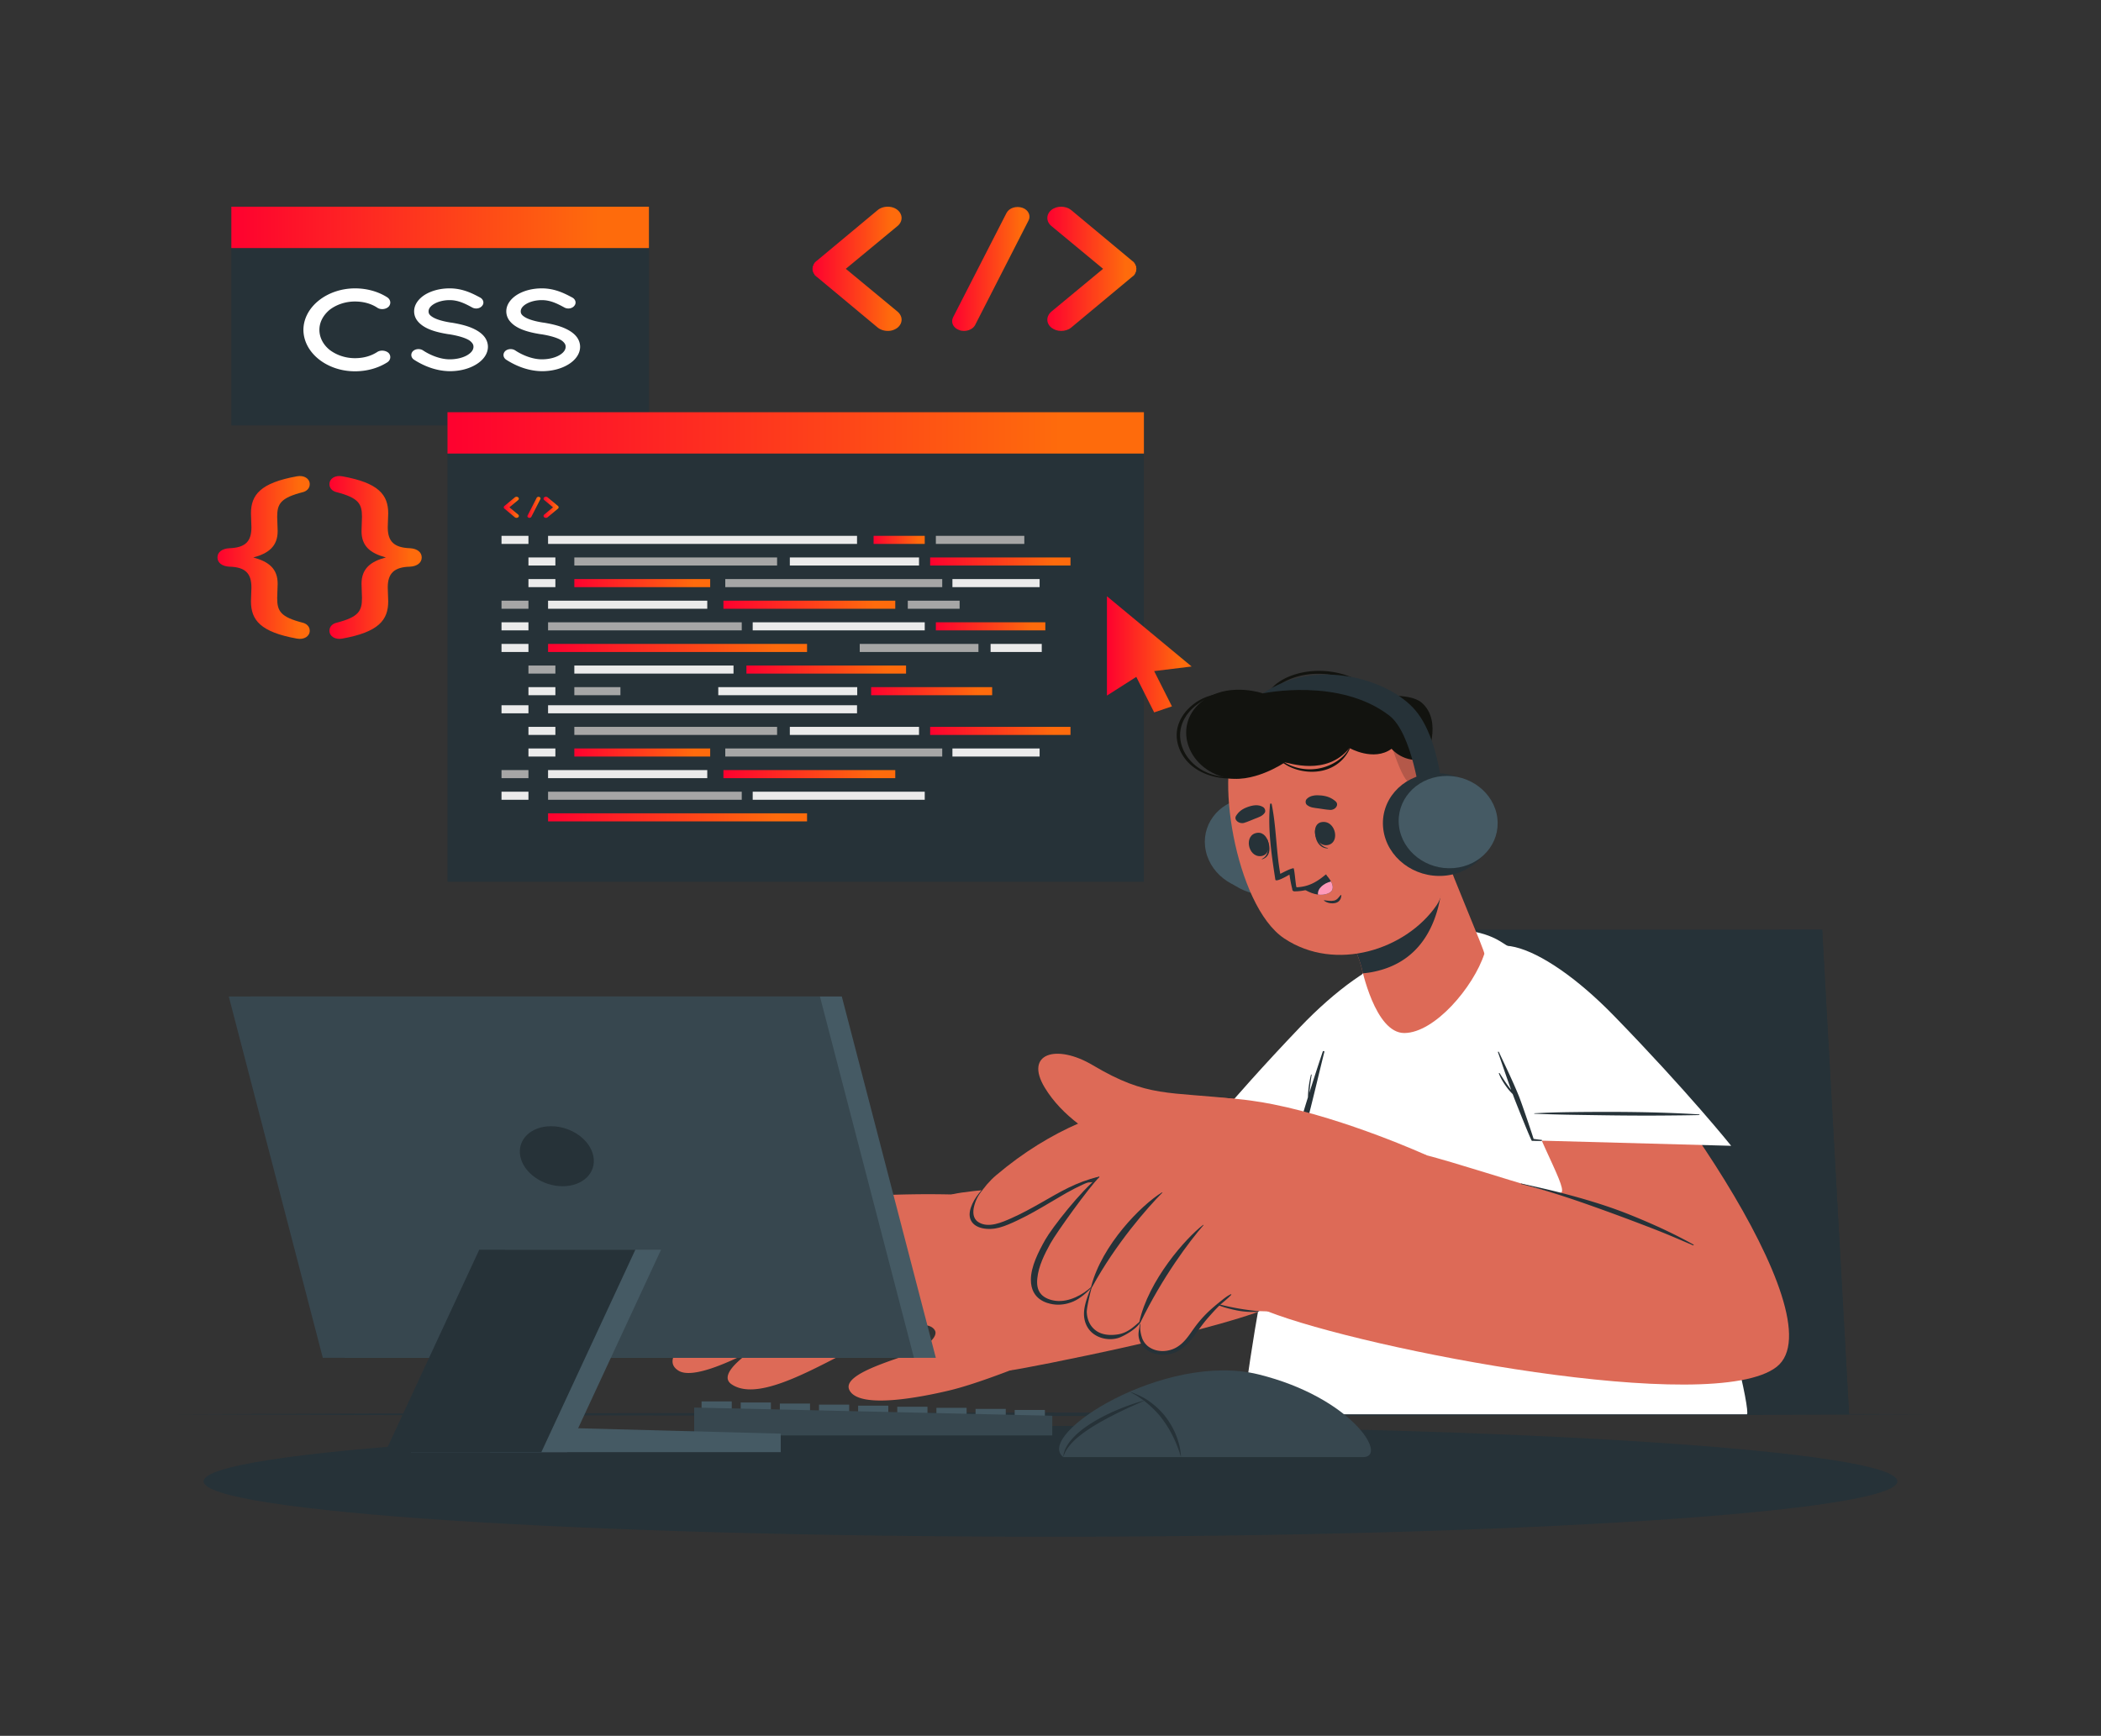 <svg xmlns="http://www.w3.org/2000/svg" width="190" height="157" fill="none"><rect width="100%" height="100%" fill="#333333" stroke="none"/><path fill="url(#a)" d="M22.695 54.385c0-.261.042-.957.042-1.252 0-1.27-.55-1.844-1.99-1.879-.679-.034-1.081-.365-1.081-.834 0-.47.402-.8 1.08-.835 1.44-.052 1.991-.609 1.991-1.896 0-.295-.042-.991-.042-1.252 0-1.687.868-2.765 4.151-3.356.657-.122 1.165.208 1.165.712 0 .418-.339.644-.593.713-2.054.522-2.352 1.061-2.352 2.244 0 .348.043.921.043 1.287 0 1.356-.805 2.017-2.203 2.383 1.419.382 2.203 1.025 2.203 2.382 0 .365-.043.939-.043 1.287 0 1.182.297 1.722 2.352 2.244.254.07.593.295.593.712 0 .505-.508.835-1.165.714-3.283-.592-4.151-1.67-4.151-3.374Z"/><path fill="url(#b)" d="M35.107 46.437c0 .26-.042.956-.042 1.252 0 1.287.572 1.844 2.012 1.896.657.035 1.06.365 1.06.835s-.404.8-1.06.834c-1.44.035-2.012.61-2.012 1.879 0 .295.042.99.042 1.252 0 1.704-.868 2.782-4.152 3.374-.656.121-1.164-.21-1.164-.714 0-.417.338-.643.614-.712 2.033-.522 2.33-1.061 2.33-2.244 0-.348-.042-.922-.042-1.287 0-1.357.805-2.017 2.203-2.383-1.42-.382-2.203-1.026-2.203-2.382 0-.366.042-.94.042-1.287 0-1.183-.297-1.722-2.33-2.244-.276-.07-.614-.295-.614-.712 0-.505.508-.835 1.164-.713 3.284.59 4.152 1.67 4.152 3.356Z"/><path fill="url(#c)" d="M81.164 28.183c.492.42.492 1.052 0 1.457a1.415 1.415 0 0 1-.868.291c-.335 0-.65-.097-.907-.291l-5.54-4.614c-.06-.016-.079-.049-.099-.097a.284.284 0 0 0-.059-.032c-.039-.05-.039-.081-.06-.13-.038-.016-.058-.049-.058-.065-.02-.032-.02-.08-.04-.097 0-.049-.04-.065-.04-.08v-.114c0-.033-.018-.049-.018-.098 0-.015.019-.064.019-.08v-.114c0-.032.04-.048.04-.064.019-.05.019-.081.039-.13 0-.016.02-.016.02-.032.039-.05.059-.114.098-.146 0 0 0-.033.04-.033.019-.032.059-.08.117-.113l5.54-4.613c.493-.389 1.301-.389 1.775 0 .492.405.492 1.052 0 1.457l-4.673 3.869 4.674 3.869Z"/><path fill="url(#d)" d="m86.19 28.7 4.831-9.436c.237-.454.868-.664 1.44-.47.532.178.788.712.552 1.15l-4.83 9.453c-.178.34-.592.534-1.006.534-.119 0-.276-.016-.394-.065-.572-.178-.829-.712-.592-1.165Z"/><path fill="url(#e)" d="M102.554 24.896s0 .017-.019.017c-.04.032-.079.08-.138.113l-5.54 4.613c-.237.194-.572.292-.887.292-.335 0-.631-.097-.888-.292-.492-.405-.492-1.035 0-1.457l4.673-3.869-4.672-3.869c-.493-.404-.493-1.052 0-1.456.473-.389 1.281-.389 1.774 0l5.54 4.613c.059.032.098.081.138.113.019 0 .019.033.019.033.04.064.079.097.099.145 0 .016.02.016.02.033.02.048.02.08.059.145 0 .017.02.017.02.05v.112c0 .017.019.065.019.081s-.019.065-.019.081v.13c0 .016-.02.016-.02.032-.039.065-.039.113-.059.146 0 .016-.02.016-.02.049-.02.032-.059.08-.099.145Z"/><path fill="#263238" d="M95 138.994c42.297 0 76.585-2.244 76.585-5.012 0-2.768-34.288-5.012-76.585-5.012s-76.585 2.244-76.585 5.012c0 2.768 34.288 5.012 76.585 5.012ZM167.215 127.918H121.19l9.177-43.83h34.416l2.432 43.83Z"/><path fill="#263238" d="M167.215 127.918h-4.035l-2.265-43.83h3.868l2.432 43.83Z"/><path fill="#263238" d="m15.482 127.918 19.88-.076 19.879-.027L95 127.763l39.759.051 19.88.028 19.879.076-19.879.077-19.88.027-39.759.052-39.76-.052-19.879-.028-19.88-.076ZM58.686 18.696H20.92v19.78h37.765v-19.78Z"/><path fill="url(#f)" d="M58.686 18.696H20.92v3.74h37.765v-3.74Z"/><path fill="#fff" d="M27.439 29.832c.012-2.062 2.119-3.74 4.656-3.75 1.117 0 2.132.302 2.931.813.305.208.356.573.127.833-.253.26-.723.302-1.015.114-.558-.374-1.256-.572-2.043-.572-.875 0-1.687.291-2.284.75-.57.479-.926 1.104-.926 1.813 0 .708.355 1.354.926 1.813.597.458 1.409.75 2.284.75.787 0 1.472-.198 2.043-.573.292-.177.762-.136 1.015.114.229.26.178.636-.127.834-.799.51-1.814.812-2.93.812-2.538 0-4.644-1.677-4.657-3.75ZM37.336 31.77c.228-.229.647-.26.926-.073.558.375 1.523.813 2.423.802.635 0 1.206-.156 1.587-.385.38-.229.545-.49.545-.75a.517.517 0 0 0-.114-.333 1.11 1.11 0 0 0-.38-.313c-.368-.198-.99-.375-1.739-.49h-.025c-.596-.094-1.155-.218-1.637-.406-.482-.187-.9-.448-1.18-.812a1.39 1.39 0 0 1-.291-.855c0-.625.43-1.166 1.014-1.52.597-.355 1.371-.553 2.196-.553 1.218 0 2.119.49 2.766.834.292.166.38.5.178.74-.191.25-.597.322-.901.156-.648-.355-1.27-.667-2.043-.667-.571 0-1.079.146-1.421.354-.342.208-.482.438-.482.657 0 .125.025.208.089.291.063.084.177.177.342.271.33.188.901.354 1.586.459h.025c.648.104 1.244.24 1.752.437.52.209.976.48 1.268.865.19.25.305.563.305.885 0 .667-.457 1.24-1.092 1.615-.622.375-1.446.594-2.347.594-1.37-.01-2.525-.573-3.248-1.042-.28-.188-.318-.531-.102-.76ZM45.672 31.77c.228-.229.647-.26.926-.073.558.375 1.523.813 2.424.802.634 0 1.205-.156 1.586-.385.38-.229.545-.49.545-.75a.517.517 0 0 0-.114-.333 1.11 1.11 0 0 0-.38-.313c-.368-.198-.99-.375-1.739-.49h-.025c-.597-.094-1.155-.218-1.637-.406-.482-.187-.901-.448-1.18-.812a1.391 1.391 0 0 1-.292-.855c0-.625.431-1.166 1.015-1.52.596-.355 1.37-.553 2.195-.553 1.218 0 2.12.49 2.767.834.292.166.38.5.177.74-.19.25-.596.322-.9.156-.648-.355-1.27-.667-2.044-.667-.57 0-1.078.146-1.42.354-.343.208-.483.438-.483.657a.44.44 0 0 0 .09.291c.063.084.177.177.342.271.33.188.9.354 1.586.459h.025c.647.104 1.244.24 1.751.437.52.209.977.48 1.269.865.19.25.305.563.305.885 0 .667-.457 1.24-1.092 1.615-.622.375-1.447.594-2.347.594-1.37-.01-2.525-.573-3.249-1.042-.279-.188-.317-.531-.101-.76Z"/><path fill="#263238" d="M103.447 37.283h-62.98V79.75h62.98V37.283Z"/><path fill="url(#g)" d="M103.447 37.283h-62.98v3.74h62.98v-3.74Z"/><path fill="#EBEBEB" d="M47.79 48.465h-2.437v.73h2.436v-.73ZM77.504 48.465h-27.94v.73h27.94v-.73Z"/><path fill="url(#h)" d="M83.627 48.465h-4.626v.73h4.626v-.73Z"/><path fill="#EBEBEB" d="M94.209 58.24h-4.627v.73h4.627v-.73Z"/><path fill="#A6A6A6" d="M92.63 48.465h-7.997v.73h7.998v-.73Z"/><path fill="#EBEBEB" d="M50.225 50.42h-2.436v.73h2.436v-.73Z"/><path fill="#A6A6A6" d="M70.275 50.42H51.939v.73h18.336v-.73ZM88.484 58.24H77.748v.73h10.736v-.73ZM67.078 56.285H49.564v.73h17.514v-.73Z"/><path fill="url(#i)" d="M64.225 52.375H51.939v.73h12.286v-.73Z"/><path fill="#A6A6A6" d="M86.78 54.33h-4.686v.73h4.687v-.73ZM85.209 52.375h-19.62v.73h19.62v-.73Z"/><path fill="url(#j)" d="M72.984 58.24h-23.42v.73h23.42v-.73Z"/><path fill="url(#k)" d="M96.81 50.42H84.116v.73h12.692v-.73Z"/><path fill="#EBEBEB" d="M83.11 50.42H71.427v.73H83.11v-.73ZM94.016 52.375h-7.885v.73h7.885v-.73ZM50.225 52.375h-2.436v.73h2.436v-.73Z"/><path fill="#A6A6A6" d="M47.79 54.33h-2.437v.73h2.436v-.73Z"/><path fill="#EBEBEB" d="M63.96 54.33H49.563v.73H63.96v-.73ZM66.334 60.195H51.939v.73h14.395v-.73Z"/><path fill="url(#l)" d="M89.724 62.15H78.78v.73h10.944v-.73Z"/><path fill="url(#m)" d="M81.938 60.195H67.502v.73h14.436v-.73Z"/><path fill="#EBEBEB" d="M77.522 62.15H64.956v.73h12.566v-.73Z"/><path fill="#A6A6A6" d="M56.107 62.15h-4.168v.73h4.168v-.73Z"/><path fill="#EBEBEB" d="M83.627 56.285H68.069v.73h15.558v-.73Z"/><path fill="url(#n)" d="M94.532 56.285h-9.9v.73h9.9v-.73Z"/><path fill="url(#o)" d="M80.962 54.33h-15.54v.73h15.54v-.73Z"/><path fill="#EBEBEB" d="M47.79 56.285h-2.437v.73h2.436v-.73ZM47.79 58.24h-2.437v.73h2.436v-.73Z"/><path fill="#A6A6A6" d="M50.225 60.195h-2.436v.73h2.436v-.73Z"/><path fill="#EBEBEB" d="M50.225 62.15h-2.436v.73h2.436v-.73ZM47.79 63.787h-2.437v.73h2.436v-.73ZM77.504 63.787h-27.94v.73h27.94v-.73ZM50.225 65.742h-2.436v.73h2.436v-.73Z"/><path fill="#A6A6A6" d="M70.275 65.742H51.939v.73h18.336v-.73ZM67.078 71.607H49.564v.73h17.514v-.73Z"/><path fill="url(#p)" d="M64.225 67.697H51.939v.73h12.286v-.73Z"/><path fill="#A6A6A6" d="M85.209 67.697h-19.62v.73h19.62v-.73Z"/><path fill="url(#q)" d="M72.984 73.562h-23.42v.73h23.42v-.73Z"/><path fill="url(#r)" d="M96.81 65.742H84.116v.73h12.692v-.73Z"/><path fill="#EBEBEB" d="M83.11 65.742H71.427v.73H83.11v-.73ZM94.016 67.697h-7.885v.73h7.885v-.73ZM50.225 67.697h-2.436v.73h2.436v-.73Z"/><path fill="#A6A6A6" d="M47.79 69.652h-2.437v.73h2.436v-.73Z"/><path fill="#EBEBEB" d="M63.96 69.652H49.563v.73H63.96v-.73ZM83.627 71.607H68.069v.73h15.558v-.73Z"/><path fill="url(#s)" d="M80.962 69.652h-15.54v.73h15.54v-.73Z"/><path fill="#EBEBEB" d="M47.79 71.607h-2.437v.73h2.436v-.73Z"/><path fill="url(#t)" d="M46.858 46.541c.084.072.084.178 0 .247a.252.252 0 0 1-.3 0l-.94-.782c-.01-.003-.014-.008-.017-.017a.051.051 0 0 0-.01-.005c-.007-.008-.007-.014-.01-.022-.007-.003-.01-.008-.01-.011-.004-.006-.004-.014-.007-.017 0-.008-.007-.01-.007-.013v-.02c0-.005-.003-.007-.003-.016l.003-.014v-.019c0-.005.007-.008.007-.01.003-.009.003-.014.007-.023 0-.003.003-.003.003-.005.007-.008.01-.02.017-.025 0 0 0-.006.007-.006a.052.052 0 0 1 .02-.019l.94-.782a.252.252 0 0 1 .3 0c.084.069.084.179 0 .247l-.792.657.792.655Z"/><path fill="url(#u)" d="m47.71 46.629.819-1.6c.04-.078.147-.114.244-.08.09.03.134.12.094.194l-.819 1.603c-.03.058-.1.09-.17.09a.188.188 0 0 1-.067-.01c-.098-.03-.142-.12-.101-.197Z"/><path fill="url(#v)" d="M50.484 45.983s0 .003-.004.003c-.006.006-.013.014-.024.02l-.939.782a.243.243 0 0 1-.15.05.242.242 0 0 1-.15-.05c-.084-.069-.084-.176 0-.247l.791-.656-.791-.657c-.084-.068-.084-.178 0-.247a.252.252 0 0 1 .3 0l.94.782c.01.006.016.014.023.02.004 0 .004.005.004.005.006.011.013.017.017.025 0 .003.003.003.003.005.003.009.003.014.01.025 0 .002.002.002.002.008v.02l.004.013c0 .003-.004.01-.004.014v.022c0 .003-.003.003-.003.005-.006.011-.006.02-.01.025 0 .003-.002.003-.002.008l-.017.026Z"/><path fill="url(#w)" d="m104.373 60.698 1.609 3.19-1.607.546-1.617-3.212-2.655 1.692v-8.985l7.66 6.354-3.39.415Z"/><path fill="#263238" d="M100.103 52.95a1.011 1.011 0 0 1-.098-.452.985.985 0 0 1 .098-.452c.077.15.094.301.097.452-.004.15-.021.301-.097.452ZM99.155 53.272a1.498 1.498 0 0 1-.458-.263 1.211 1.211 0 0 1-.32-.376c.184.062.326.158.458.263.127.108.244.225.32.376ZM98.762 54.05a1.74 1.74 0 0 1-.55.08 1.715 1.715 0 0 1-.55-.08c.183-.063.367-.078.55-.08.184.003.367.017.55.08ZM99.155 54.828a1.229 1.229 0 0 1-.32.376 1.477 1.477 0 0 1-.458.263 1.21 1.21 0 0 1 .32-.376c.132-.105.274-.201.458-.263ZM101.443 54.05c.183-.063.366-.077.55-.08.183.002.366.017.55.08a1.718 1.718 0 0 1-.55.08 1.74 1.74 0 0 1-.55-.08ZM101.05 53.272c.076-.151.193-.268.32-.376.132-.105.274-.201.458-.263a1.204 1.204 0 0 1-.32.376 1.482 1.482 0 0 1-.458.263Z"/><path fill="#DD6A57" d="M128.959 91.475c-2.93 10.475-8.86 23.739-13.442 26.414-3.696 2.159-23.085 5.961-24.166 6.057-2.677.221-7.963-15.303-5.188-15.934 3.496-.795 20.112-1.219 21.057-2.016.981-.834 7.028-7.557 13.874-15.345 4.726-5.382 9.683-5.676 7.865.824Z"/><path fill="#DD6A57" d="M93.5 123.093c-.32.133-4.846 2.002-7.646 2.669-2.088.497-8.147 1.795-9.042-.039-.612-1.249 2.841-2.357 5.262-3.186 1.275-.436 2.847-1.532 2.471-2.205-.657-1.177-3.94.005-6.099 1.035-4.175 1.992-9.736 5.577-12.287 3.838-.962-.657.157-1.855 1.794-3.028-2.657 1.367-5.49 2.49-6.596 1.794-.635-.396-.664-.939-.31-1.56-.821.219-1.546.176-2.052-.263-.864-.742-.442-1.838.502-2.961a1.065 1.065 0 0 1-.784-.423c-1.829-2.289 7.325-8.863 10.491-9.478 9.315-1.818 19.224-1.156 19.224-1.156 3.659 2.4 5.079 14.958 5.072 14.963Z"/><path fill="#263238" d="M79.803 116.053c-2.194.282-4.353.955-6.213 1.963-2.362 1.28-3.928 2.778-5.91 4.286-.051.04.022.108.074.068.945-.717 4.856-3.413 5.867-4.025a16.817 16.817 0 0 1 6.19-2.261c.024-.004.016-.034-.008-.031ZM78.067 112.808c-2.448.549-4.957 1.105-7.229 2.056-2.487 1.04-4.433 2.736-6.346 4.369-1.15.98-2.273 1.98-3.366 3.002-.046.043.024.111.073.068a129.18 129.18 0 0 1 6.007-4.912 20.917 20.917 0 0 1 6.593-3.412c1.401-.438 2.84-.788 4.277-1.136.027-.007.019-.042-.01-.035ZM75.452 109.97c-2.379.401-4.454.744-6.56 1.79-2.789 1.385-5.48 3.72-6.425 4.548a85.077 85.077 0 0 0-3.036 2.81c-.04.039.041.098.083.059a74.063 74.063 0 0 1 7.256-5.9c1.227-.874 2.56-1.636 4.057-2.166 1.48-.523 3.066-.82 4.628-1.128.01-.002.007-.015-.003-.013Z"/><path fill="#fff" d="m107.364 104.469 17.871-.623s3.245-7.27 4.439-13.725c1.193-6.454-5.504-4.138-12.138 2.814-6.634 6.951-10.172 11.534-10.172 11.534Z"/><path fill="#263238" d="M125.845 100.661c-3.865-.081-7.743.06-11.607.263a84.963 84.963 0 0 0-3.273.236c-.031.003-.035.04-.002.04 1.931.007 3.862-.051 5.793-.099 1.937-.049 3.876-.111 5.81-.204 1.093-.053 2.185-.105 3.276-.176.047-.003.051-.059.003-.06Z"/><path fill="#fff" d="M112.377 127.918h45.614c.502-.757-6.974-33.562-22.357-42.799-3.413-2.05-9.468-.731-11.152 1.261-8.464 10.016-12.105 41.538-12.105 41.538Z"/><path fill="#263238" d="M119.624 95.107c-.42 1.245-.825 2.492-1.216 3.74.051-.544.123-1.088.208-1.63.005-.032-.054-.046-.062-.013a9.659 9.659 0 0 0-.273 2.044 119.805 119.805 0 0 0-1.319 4.538 130.44 130.44 0 0 0-2.052 8.793c-.324 1.66-.576 3.331-.922 4.988-.007.031.053.043.06.012.317-1.47.739-2.932 1.128-4.39.388-1.45.764-2.901 1.13-4.354.737-2.921 1.517-5.835 2.251-8.757.413-1.646.797-3.297 1.211-4.943.018-.074-.119-.102-.144-.028Z"/><path fill="#455A64" d="M117.842 75.673c.506 2.272-1.052 4.409-3.48 4.773-2.428.364-4.805-1.182-5.311-3.454-.506-2.272 1.052-4.41 3.48-4.773 2.427-.364 4.805 1.182 5.311 3.454Z"/><path fill="#455A64" d="M119.298 75.603c.563 2.527-1.17 4.904-3.871 5.31-2.701.405-5.346-1.315-5.909-3.843-.562-2.527 1.171-4.905 3.872-5.31 2.7-.405 5.346 1.315 5.908 3.843Z"/><path fill="#DD6A57" d="M127 93.434c2.751-.013 6.252-4.167 7.235-7.164.065-.205-2.995-7.278-3.424-8.73-.086-.3-10.446 4.424-10.446 4.424s1.991 2.829 2.72 5.366c.059.213 1.256 6.115 3.915 6.104Z"/><path fill="#263238" d="M124.354 87.866a7.486 7.486 0 0 1-1.098.166 15.694 15.694 0 0 1-.11-.443c0-.004 0-.01-.004-.016a.146.146 0 0 0-.008-.04c-.011-.044-.019-.091-.034-.138 0-.01-.004-.019-.007-.028l-.012-.037a13.14 13.14 0 0 0-.623-1.673c-.562-1.26-1.265-2.42-1.695-3.092a5.411 5.411 0 0 0-.148-.224c-.137-.21-.224-.337-.243-.368-.008-.004-.008-.007-.008-.007h.004c.023-.012.118-.056.274-.127l.364-.166a43.562 43.562 0 0 1 .259-.115c.095-.044.194-.088.3-.138.087-.037.182-.08.277-.124a14.27 14.27 0 0 0 .415-.187l.083-.038c.118-.053.24-.106.361-.162l.19-.085.585-.262c.149-.065.297-.13.449-.2l.38-.168c.425-.19.862-.383 1.299-.574.141-.062.282-.125.418-.187a179.92 179.92 0 0 1 1.501-.649c.111-.047.217-.094.323-.137.073-.032.145-.063.213-.09l.255-.11c.19-.081.372-.156.547-.228l.334-.137c.164-.069.316-.128.46-.184.072-.031.145-.056.209-.081a10.5 10.5 0 0 1 .509-.187l.092-.032v.004c.129 2.461-.111 8.948-6.111 10.264Z"/><path fill="#DD6A57" d="M127.702 66.592c2.453 2.834 4.124 12.502 2.216 15.282-2.766 4.03-9.138 6.086-13.773 3.01-4.493-2.981-6.399-15.613-4.096-18.294 3.392-3.95 12.03-4.184 15.653.002Z"/><path fill="#263238" d="M118.92 75.126c.002-.026.067.023.071.05.091.654.33 1.39 1.086 1.52.023.004.027.037 0 .037-.894.004-1.199-.976-1.157-1.607Z"/><path fill="#263238" d="M119.506 74.361c1.261-.233 1.736 1.854.568 2.07-1.15.213-1.625-1.875-.568-2.07ZM114.593 75.89c-.012-.023-.055.04-.048.067.172.643.238 1.402-.426 1.727a.02.02 0 0 0 .015.035c.847-.234.748-1.242.459-1.828Z"/><path fill="#263238" d="M113.736 75.323c-1.285.116-.909 2.216.281 2.11 1.171-.105.795-2.206-.281-2.11ZM120.292 73.253c-.363-.019-.693-.085-1.05-.134-.402-.055-.728-.064-1.038-.304-.166-.128-.172-.403-.035-.547.318-.336.831-.37 1.318-.32.528.055.919.208 1.286.523.357.306-.003.806-.481.782ZM112.514 74.424c.341-.102.636-.242.961-.37.367-.146.678-.231.893-.532.115-.162.027-.426-.154-.533-.42-.25-.923-.163-1.373-.003-.489.174-.812.411-1.056.798-.238.376.278.773.729.64ZM121.222 80.974c-.154.18-.295.418-.576.481-.27.061-.614.01-.884-.032-.026-.005-.047.021-.026.038.261.217.726.306 1.079.198.345-.106.464-.387.489-.668.003-.039-.06-.043-.082-.017Z"/><path fill="#263238" d="M119.953 79.166c-.313.629-.891 1.035-1.566 1.254-.301.1-.628.159-.956.184a1.184 1.184 0 0 1-.188.011 2.525 2.525 0 0 1-.178.005.197.197 0 0 1-.191-.12l-.001-.005a.218.218 0 0 1-.007-.068l-.002-.004-.011-.057c-.13-.495-.244-1.262-.244-1.262-.201.126-1.235.716-1.276.453-.334-2.177-.705-4.598-.477-6.822.003-.073.138-.077.147-.005.422 2.082.395 4.21.777 6.307.335-.168.876-.466 1.194-.51.091.007.187 1.484.267 1.703 0 0 .002.01.011.023 1.043-.05 1.753-.42 2.614-1.134.051-.046.123-.012.087.047Z"/><path fill="#263238" d="M117.731 80.297s.673.513 1.458.615c.289.038.589.025.879-.09.598-.231.506-.708.298-1.095-.169-.32-.423-.577-.423-.577s-.757.846-2.212 1.147Z"/><path fill="#FF99BA" d="M119.189 80.912c.289.038.589.025.879-.09.598-.231.506-.708.298-1.095-.661.16-1.242.638-1.177 1.185Z"/><path fill="#12130F" d="M127.261 70.65c.783.815 2.495 2.766 3.076 2.791-.6-3.147-1.58-5.897-3.107-7.358-.66-.632-1.387-1.1-2.243-1.488.219.83 1.444 5.202 2.274 6.055Z" opacity=".2"/><path fill="#12130F" d="M115.838 68.736c.967.732 2.328 1.027 3.603.734 1.242-.285 2.399-1.119 2.715-2.167.009-.031.068-.02.059.012-.338 1.121-1.278 2.106-2.686 2.4-1.322.275-2.834-.099-3.756-.922-.04-.037.02-.091.065-.057ZM118.704 60.699c2.2-.164 4.352.647 5.322 1.8.59.701.767 1.452.726 2.236-.002.031-.081.032-.082 0-.042-1.231-.966-2.553-2.675-3.257-1.642-.677-3.706-.743-5.389-.033-.879.37-1.557.917-1.858 1.535-.034.07-.204.042-.178-.028.441-1.18 2.144-2.105 4.134-2.253ZM106.495 65.783c.225-.919.875-1.75 1.769-2.327 1.252-.808 2.789-.848 4.316-.862.042 0 .043.052.001.053-1.3.015-2.618.093-3.732.699-.909.494-1.623 1.244-1.94 2.104-.657 1.785.474 3.819 2.57 4.55a5.691 5.691 0 0 0 3.757-.032c.047-.017.089.037.043.056-2.139.85-4.876.26-6.131-1.422-.62-.83-.887-1.859-.653-2.819Z"/><path fill="#12130F" d="M128.93 68.658s1.624-3.421-.383-5.119c-1.138-.962-4.392-.508-4.392-.508s-1.275-1.444-4.06-1.692c-2.814-.251-5.884 1.376-5.884 1.376s-2.776-.972-5.051.407c-3.17 1.922-2.138 6.131 1.478 7.168 2.539.728 5.552-1.332 5.552-1.332.318.005 3.757 1.285 5.849-1.302 0 0 2.18 1.25 3.806.07 0 0 1.107 1.375 3.085.932Z"/><path fill="#DD6A57" d="M128.345 74.668s1.402-3.611 3.322-3.29c1.919.32 1.649 5.105-.053 6.185-1.702 1.08-2.95-.194-2.95-.194l-.319-2.7Z"/><path fill="#263238" d="M131.548 72.748c.03-.01.049.024.026.04-1.179.793-1.5 2.002-1.594 3.194.246-.512.707-.876 1.525-.655.043.011.026.065-.014.068-.59.044-.959.225-1.195.684-.167.324-.224.696-.301 1.042-.025.115-.263.118-.26-.008l.001-.029c-.57-1.404.018-3.722 1.812-4.336ZM130.466 71.934s-.273-5.048-2.436-7.649c-2.409-2.894-9.059-4.833-13.818-1.57 0 0 6.911-1.474 11.435 2.012 2.08 1.604 2.8 7.528 2.8 7.528l2.019-.32Z"/><path fill="#263238" d="M125.094 74.99c.315 2.557 2.786 4.445 5.517 4.217 2.732-.227 4.69-2.484 4.374-5.04-.316-2.556-2.786-4.444-5.518-4.217-2.731.228-4.689 2.484-4.373 5.04Z"/><path fill="#455A64" d="M126.516 74.725c.284 2.298 2.505 3.995 4.96 3.79 2.455-.204 4.216-2.232 3.932-4.53-.284-2.298-2.505-3.995-4.96-3.79-2.455.204-4.215 2.233-3.932 4.53Z"/><path fill="#DD6A57" d="M141.471 88.36c7.365 6.476 24.884 30.78 19.204 35.262-5.72 4.513-37.202-1.551-46.057-5.015-2.634-1.03 7.375-14.513 10.471-14.828 2.577-.262 15.754 4.687 16.135 4.065.431-.704-2.562-5.218-5.732-14.617-3.655-10.838 2.726-7.728 5.979-4.867ZM112.003 99.427c-6.401-.732-8.182-.113-13.185-3.086-3.283-1.951-6.21-1.067-4.336 2.033 3.063 5.071 11.081 7.439 14.149 7.604l3.372-6.55Z"/><path fill="#DD6A57" d="M129.007 104.487s-7.193-3.279-13.921-4.614c-4.653-.922-15.048-2.003-24.993 6.418-2.359 1.997-3.995 6.217 1.3 4.104 3.763-1.502 5.596-3.387 7.977-3.933 0 0-1.305 5.57 1.224 7.433 1.13.832 4.281 3.044 7.032 4.479 0 0 .542-.408 1.139-1.005 0 0 2.563 1.557 7.387 1.179l12.855-14.061Z"/><path fill="#DD6A57" d="M110.474 99.575c-2.224.953-6.897 3.036-9.998 5.832-3.445 3.105-9.06 9.85-6.242 11.914 2.066 1.513 4.486-.907 4.486-.907s-1.605 3.189.626 4.221c2.033.94 3.768-1.024 3.768-1.024s-.569 2.072 1.602 2.668c2.611.717 3.375-3.743 6.784-4.893.765-.258-1.026-17.811-1.026-17.811Z"/><path fill="#263238" d="M105.079 107.847c-1.913 1.178-5.422 4.767-6.393 8.484-.022.085.043.144.083.07 2.128-3.907 5.017-7.193 6.345-8.527.019-.018-.013-.04-.035-.027ZM108.796 110.793c-1.523 1.155-4.939 4.987-5.765 8.782-.019.085.052.14.088.066 2.018-4.157 4.486-7.426 5.715-8.823.016-.018-.018-.04-.038-.025ZM99.369 106.428c-2.086.504-3.443 1.345-5.204 2.348-.87.497-1.754.983-2.687 1.398-.85.377-2.103.948-3.009.357-.504-.329-.496-.928-.384-1.4.126-.53.373-1.039.756-1.479.019-.022-.028-.051-.048-.029-.353.391-.658.808-.863 1.266-.186.415-.33.898-.188 1.337.306.945 1.662 1.069 2.623.809.575-.156 1.12-.406 1.642-.653.506-.238.998-.496 1.481-.764.992-.55 1.944-1.146 2.927-1.706 1.082-.614 1.828-.915 2.985-1.427.04-.017.01-.067-.031-.057Z"/><path fill="#263238" d="M95 112.454c.54-.976 3.464-5.044 4.412-5.986.024-.024-.015-.055-.043-.033-1.626 1.265-4.24 4.627-4.849 5.704-.602 1.064-1.295 2.424-1.295 3.611 0 1.789 1.446 2.129 1.98 2.216.639.105 1.283-.005 1.856-.249.637-.271 1.254-.834 1.681-1.297.023-.025-.017-.058-.043-.034-.755.705-2.01 1.401-3.194 1.273-.514-.056-1.035-.248-1.349-.597-.369-.411-.398-.952-.348-1.442.113-1.109.638-2.163 1.192-3.166Z"/><path fill="#263238" d="M103.031 119.575c-.304.214-.929.956-1.922 1.114-.727.116-1.487.06-2.044-.375-.547-.425-.752-1.026-.785-1.627-.02-.34.311-1.81.456-2.253.012-.035-.042-.05-.055-.018-.315.79-.654 1.65-.654 2.423 0 .644.247 1.335.835 1.784.607.466 1.498.63 2.281.389.388-.119 1.615-.764 1.972-1.401.007-.014-.071-.045-.084-.036ZM111.293 117.065c-.343.165-.639.414-.924.639-.306.242-.601.494-.889.75a10.545 10.545 0 0 0-1.508 1.696c-.44.607-.846 1.284-1.564 1.706-.703.413-1.67.479-2.386.049a1.666 1.666 0 0 1-.746-.908c-.124-.376-.207-.833-.139-1.221.006-.035-.055-.041-.059-.005-.036.377-.16.727-.107 1.109.047.336.181.669.427.943.506.56 1.402.806 2.226.682.911-.137 1.579-.699 2.073-1.307.551-.677 1.004-1.399 1.592-2.057.309-.346.613-.695.952-1.023.353-.34.776-.645 1.102-1.002.026-.029-.008-.072-.05-.051Z"/><path fill="#263238" d="M113.844 118.591a22.314 22.314 0 0 1-3.511-.598c-.036-.009-.088.075-.054.09.465.21 1.438.42 1.731.469a7.527 7.527 0 0 0 1.825.092c.034-.003.049-.05.009-.053ZM153.145 112.57c-1.837-1.031-3.797-1.917-5.795-2.719-1.979-.794-4.053-1.41-6.15-1.956-1.199-.312-2.411-.576-3.623-.846-.038-.008-.051.038-.015.047 2.116.521 4.185 1.198 6.212 1.915 2.019.715 4.018 1.458 6.003 2.233 1.123.439 2.221.921 3.325 1.39.052.022.09-.038.043-.064Z"/><path fill="#fff" d="m156.555 103.635-17.877-.486s-3.328-7.246-4.595-13.69c-1.267-6.446 5.163-4.478 11.877 2.422 6.712 6.9 10.595 11.754 10.595 11.754Z"/><path fill="#263238" d="M139.413 103.099c-.096 0-.725-.09-.727-.09-.045-.193-1.065-3.221-1.333-3.88-.546-1.343-1.188-2.663-1.808-3.984-.02-.042-.098-.023-.082.02.403 1.137.782 2.28 1.196 3.415-.125-.16-.248-.323-.367-.487-.242-.336-.453-.686-.679-1.03-.02-.03-.079-.007-.067.026.177.477.467.928.788 1.35.138.182.298.353.464.519.036.094.069.189.105.283.254.662 1.563 3.941 1.63 3.944.016.001.662.013.862.014.05 0 .068-.099.018-.1ZM153.662 100.793c-3.856-.236-7.737-.252-11.608-.204a83.55 83.55 0 0 0-3.284.103c-.031.002-.037.039-.005.04 1.929.085 3.86.105 5.793.134 1.937.029 3.877.046 5.815.031 1.094-.009 2.188-.017 3.282-.044.048-.001.055-.057.007-.06Z"/><path fill="#455A64" d="M91.762 128.99h2.73v-1.464h-2.73v1.464ZM88.223 128.893h2.73v-1.463h-2.73v1.463ZM84.683 128.796h2.73v-1.463h-2.73v1.463ZM81.143 128.699h2.73v-1.463h-2.73v1.463ZM77.603 128.603h2.73v-1.464h-2.73v1.464ZM74.064 128.506h2.73v-1.463h-2.73v1.463ZM70.524 128.409h2.73v-1.463h-2.73v1.463ZM66.985 128.312h2.73v-1.463h-2.73v1.463ZM63.445 128.216h2.73v-1.463h-2.73v1.463Z"/><path fill="#37474F" d="M62.777 129.831H95.16v-1.78l-32.383-.742v2.522Z"/><path fill="#455A64" d="M31.17 122.81h53.46l-8.502-32.678h-53.46l8.502 32.678Z"/><path fill="#37474F" d="M29.192 122.81h53.46L74.15 90.132H20.69l8.502 32.678Z"/><path fill="#263238" d="M47.051 104.578c.29 1.499 2.004 2.713 3.83 2.713 1.825 0 3.07-1.214 2.781-2.713-.29-1.499-2.003-2.714-3.829-2.714-1.825 0-3.071 1.215-2.782 2.714Z"/><path fill="#455A64" d="M44.312 131.344h26.293v-1.676l-26.293-.698v2.374Z"/><path fill="#455A64" d="M37.163 131.342H51.28l8.502-18.311H45.665l-8.502 18.311Z"/><path fill="#263238" d="M34.84 131.342h14.116l8.502-18.311H43.342l-8.502 18.311Z"/><path fill="#37474F" d="M96.16 131.79h27.107c2.315 0-1.033-5.409-9.476-7.484-8.443-2.075-20.294 5.455-17.631 7.484Z"/><path fill="#263238" d="M106.797 131.79a11.331 11.331 0 0 0-.655-1.734 10.007 10.007 0 0 0-.96-1.612c-.364-.518-.82-.986-1.317-1.42l-.385-.32-.42-.289c-.266-.213-.597-.35-.89-.544.677.247 1.355.545 1.901.978.56.415 1.052.899 1.436 1.434.385.534.697 1.103.914 1.694.219.589.357 1.2.376 1.813Z"/><path fill="#263238" d="M103.585 126.644c-.371.163-.743.32-1.106.492-.368.163-.732.331-1.091.507a30.29 30.29 0 0 0-2.097 1.107c-.678.391-1.319.823-1.89 1.308a5.035 5.035 0 0 0-.757.796c-.225.284-.39.599-.485.936.01-.348.144-.689.322-1.009.189-.316.433-.607.7-.881.544-.545 1.202-.998 1.89-1.404a17.142 17.142 0 0 1 2.179-1.063c.756-.307 1.53-.583 2.335-.789Z"/><defs><linearGradient id="a" x1="19.666" x2="28.011" y1="50.42" y2="50.42" gradientUnits="userSpaceOnUse"><stop stop-color="#FE012F"/><stop offset=".88" stop-color="#FE6B0C"/></linearGradient><linearGradient id="b" x1="29.791" x2="38.136" y1="50.42" y2="50.42" gradientUnits="userSpaceOnUse"><stop stop-color="#FE012F"/><stop offset=".88" stop-color="#FE6B0C"/></linearGradient><linearGradient id="c" x1="73.475" x2="81.533" y1="24.314" y2="24.314" gradientUnits="userSpaceOnUse"><stop stop-color="#FE012F"/><stop offset=".88" stop-color="#FE6B0C"/></linearGradient><linearGradient id="d" x1="86.103" x2="93.101" y1="24.326" y2="24.326" gradientUnits="userSpaceOnUse"><stop stop-color="#FE012F"/><stop offset=".88" stop-color="#FE6B0C"/></linearGradient><linearGradient id="e" x1="94.713" x2="102.771" y1="24.314" y2="24.314" gradientUnits="userSpaceOnUse"><stop stop-color="#FE012F"/><stop offset=".88" stop-color="#FE6B0C"/></linearGradient><linearGradient id="f" x1="20.921" x2="58.686" y1="20.567" y2="20.567" gradientUnits="userSpaceOnUse"><stop stop-color="#FE012F"/><stop offset=".88" stop-color="#FE6B0C"/></linearGradient><linearGradient id="g" x1="40.466" x2="103.447" y1="39.153" y2="39.153" gradientUnits="userSpaceOnUse"><stop stop-color="#FE012F"/><stop offset=".88" stop-color="#FE6B0C"/></linearGradient><linearGradient id="h" x1="79.001" x2="83.627" y1="48.83" y2="48.83" gradientUnits="userSpaceOnUse"><stop stop-color="#FE012F"/><stop offset=".88" stop-color="#FE6B0C"/></linearGradient><linearGradient id="i" x1="51.939" x2="64.225" y1="52.74" y2="52.74" gradientUnits="userSpaceOnUse"><stop stop-color="#FE012F"/><stop offset=".88" stop-color="#FE6B0C"/></linearGradient><linearGradient id="j" x1="49.564" x2="72.984" y1="58.605" y2="58.605" gradientUnits="userSpaceOnUse"><stop stop-color="#FE012F"/><stop offset=".88" stop-color="#FE6B0C"/></linearGradient><linearGradient id="k" x1="84.117" x2="96.809" y1="50.785" y2="50.785" gradientUnits="userSpaceOnUse"><stop stop-color="#FE012F"/><stop offset=".88" stop-color="#FE6B0C"/></linearGradient><linearGradient id="l" x1="78.781" x2="89.724" y1="62.515" y2="62.515" gradientUnits="userSpaceOnUse"><stop stop-color="#FE012F"/><stop offset=".88" stop-color="#FE6B0C"/></linearGradient><linearGradient id="m" x1="67.502" x2="81.938" y1="60.56" y2="60.56" gradientUnits="userSpaceOnUse"><stop stop-color="#FE012F"/><stop offset=".88" stop-color="#FE6B0C"/></linearGradient><linearGradient id="n" x1="84.633" x2="94.532" y1="56.65" y2="56.65" gradientUnits="userSpaceOnUse"><stop stop-color="#FE012F"/><stop offset=".88" stop-color="#FE6B0C"/></linearGradient><linearGradient id="o" x1="65.423" x2="80.962" y1="54.695" y2="54.695" gradientUnits="userSpaceOnUse"><stop stop-color="#FE012F"/><stop offset=".88" stop-color="#FE6B0C"/></linearGradient><linearGradient id="p" x1="51.939" x2="64.225" y1="68.062" y2="68.062" gradientUnits="userSpaceOnUse"><stop stop-color="#FE012F"/><stop offset=".88" stop-color="#FE6B0C"/></linearGradient><linearGradient id="q" x1="49.564" x2="72.984" y1="73.928" y2="73.928" gradientUnits="userSpaceOnUse"><stop stop-color="#FE012F"/><stop offset=".88" stop-color="#FE6B0C"/></linearGradient><linearGradient id="r" x1="84.117" x2="96.809" y1="66.107" y2="66.107" gradientUnits="userSpaceOnUse"><stop stop-color="#FE012F"/><stop offset=".88" stop-color="#FE6B0C"/></linearGradient><linearGradient id="s" x1="65.423" x2="80.962" y1="70.018" y2="70.018" gradientUnits="userSpaceOnUse"><stop stop-color="#FE012F"/><stop offset=".88" stop-color="#FE6B0C"/></linearGradient><linearGradient id="t" x1="45.554" x2="46.921" y1="45.885" y2="45.885" gradientUnits="userSpaceOnUse"><stop stop-color="#FE012F"/><stop offset=".88" stop-color="#FE6B0C"/></linearGradient><linearGradient id="u" x1="47.695" x2="48.882" y1="45.886" y2="45.886" gradientUnits="userSpaceOnUse"><stop stop-color="#FE012F"/><stop offset=".88" stop-color="#FE6B0C"/></linearGradient><linearGradient id="v" x1="49.154" x2="50.52" y1="45.884" y2="45.884" gradientUnits="userSpaceOnUse"><stop stop-color="#FE012F"/><stop offset=".88" stop-color="#FE6B0C"/></linearGradient><linearGradient id="w" x1="100.103" x2="107.763" y1="59.181" y2="59.181" gradientUnits="userSpaceOnUse"><stop stop-color="#FE012F"/><stop offset=".88" stop-color="#FE6B0C"/></linearGradient></defs></svg>